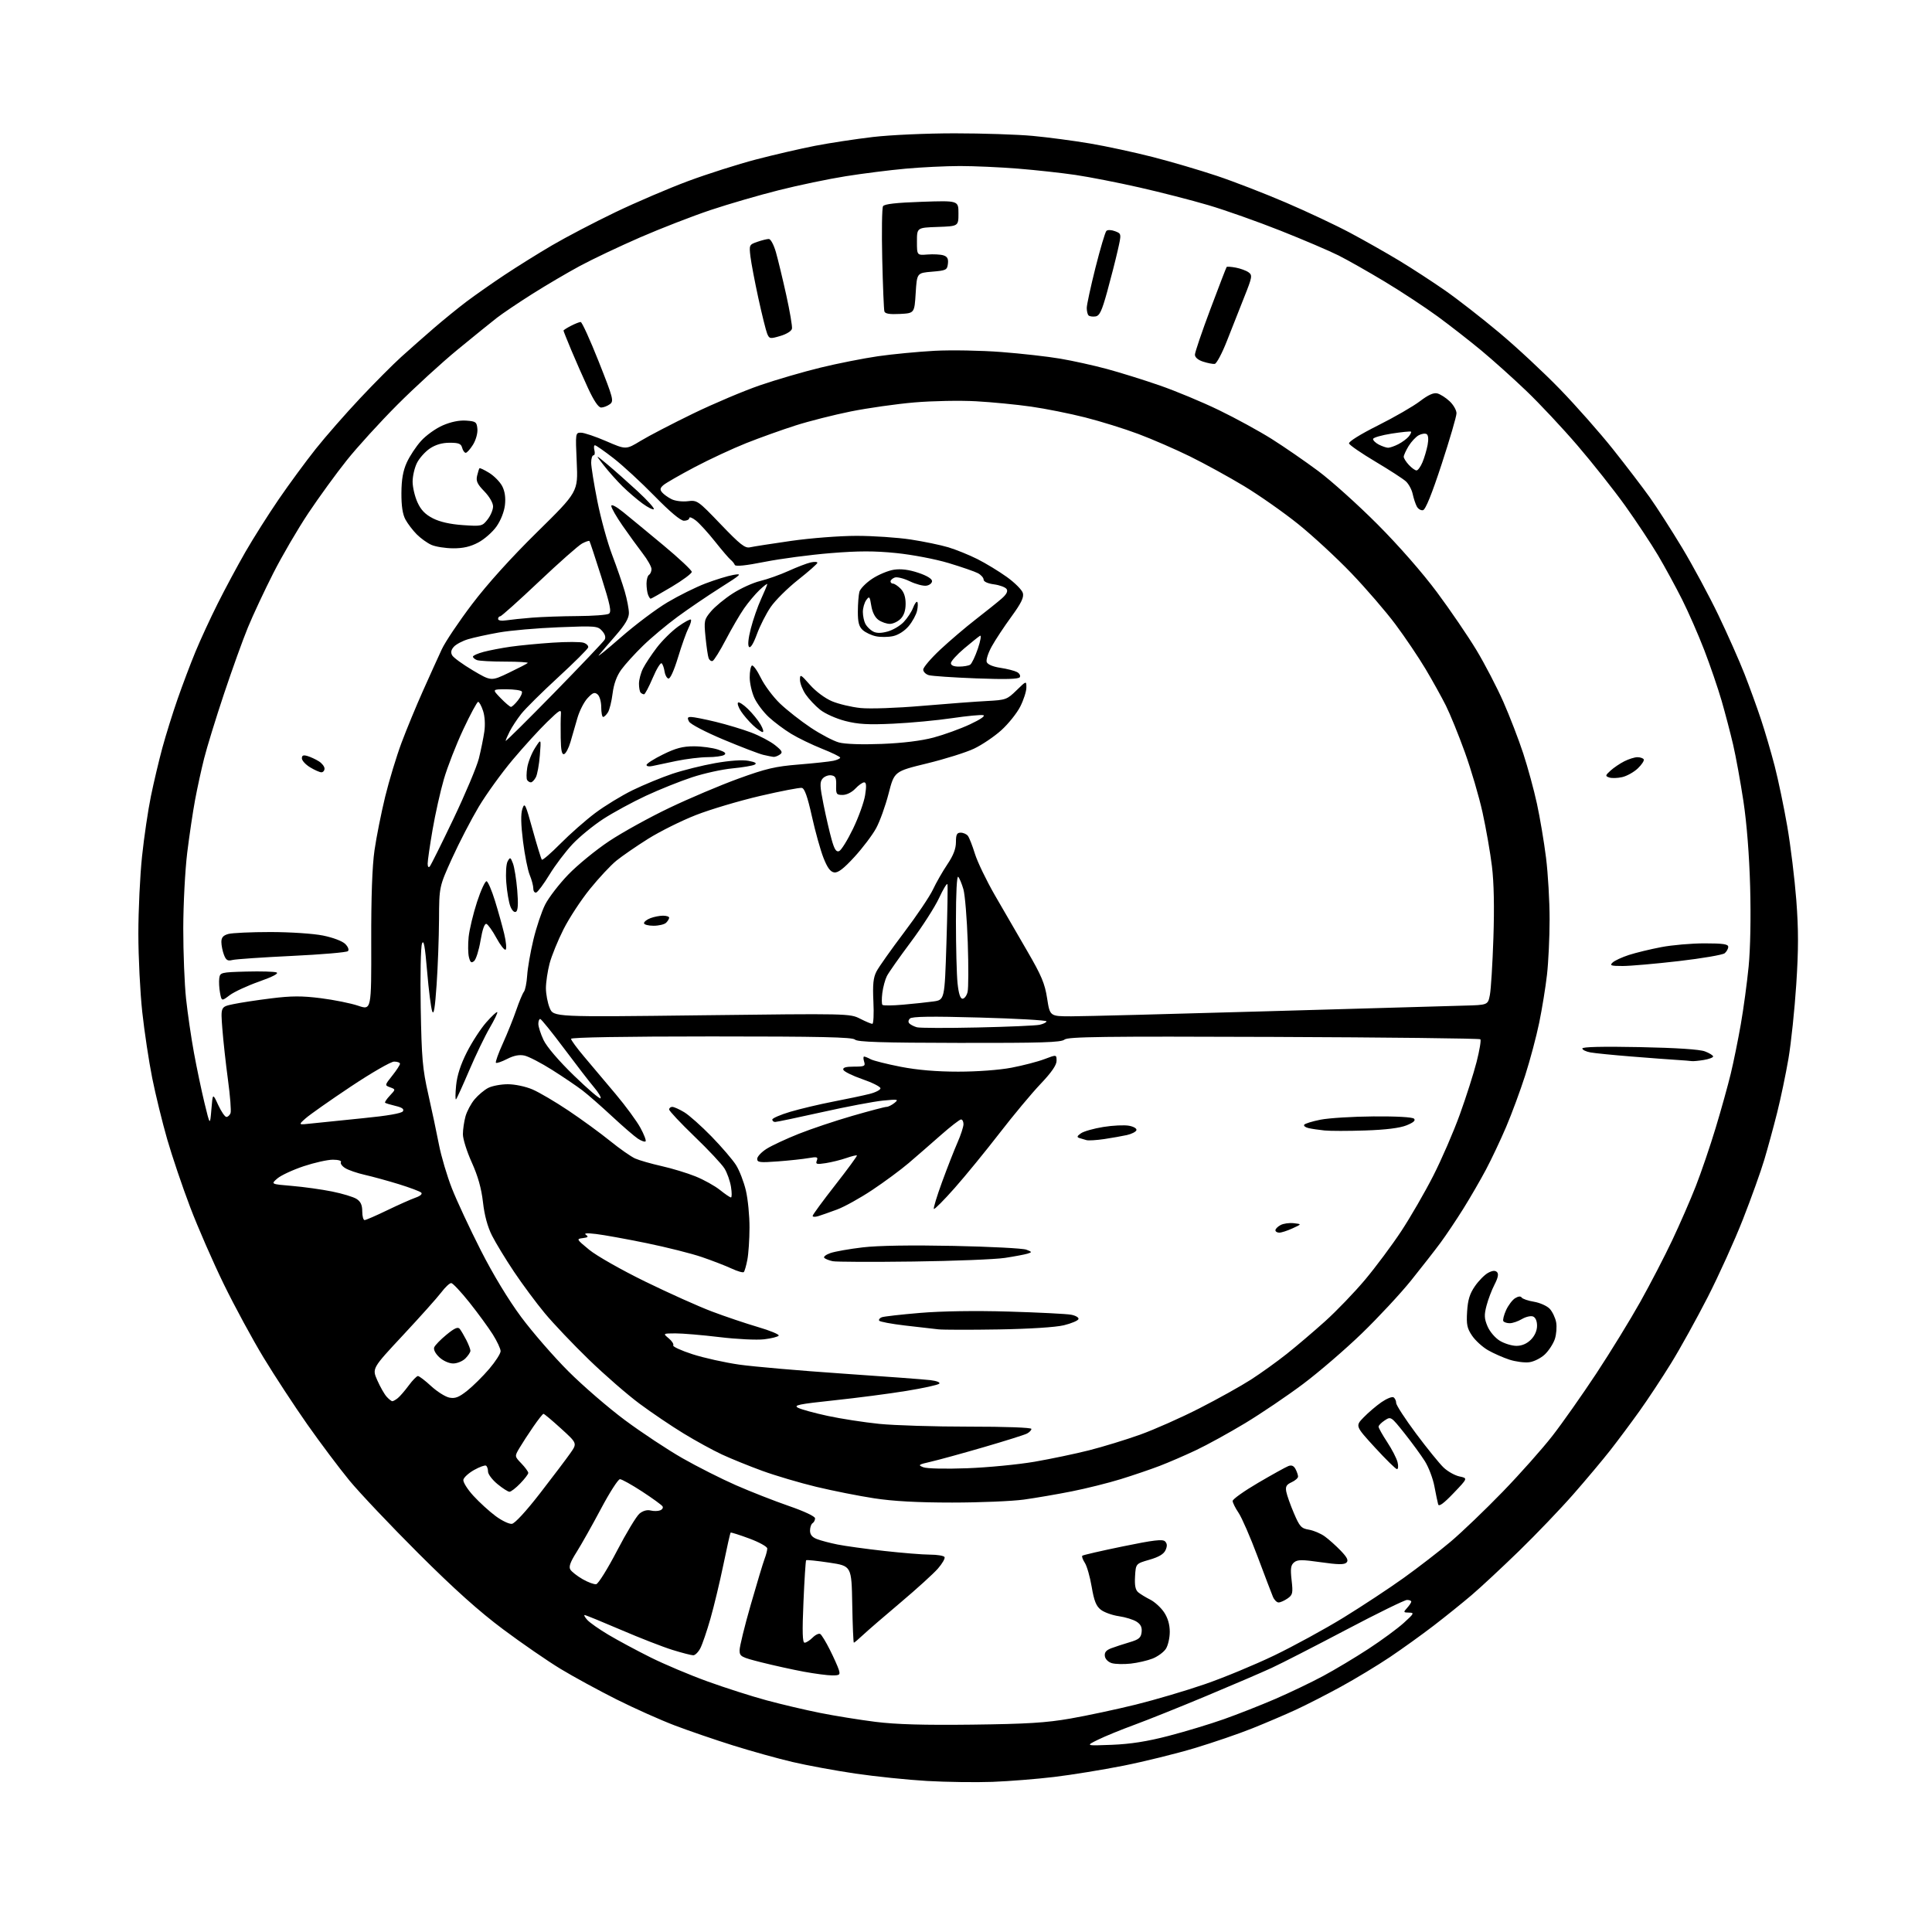 <?xml version="1.0" encoding="UTF-8" standalone="no"?>
<svg 
  version="1.1" 
  xmlns="http://www.w3.org/2000/svg" 
  xmlns:xlink="http://www.w3.org/1999/xlink" 
  xmlns:svg="http://www.w3.org/2000/svg"
  xmlns:rdf="http://www.w3.org/1999/02/22-rdf-syntax-ns#"
  xmlns:cc="http://creativecommons.org/ns#"
  xmlns:dc="http://purl.org/dc/elements/1.1/"
  viewBox="0 0 768 768"
  width="768"
  height="768"
>
<style>svg {background-color: white; }</style>"
<path stroke="none" fill="black" fill-rule="evenodd" d="M394.50,708.32C387.90,708.56 376.20,708.40 368.50,707.96C360.80,707.52 347.98,706.19 340.00,705.02C332.02,703.84 320.77,701.77 315.00,700.41C309.23,699.06 298.65,696.11 291.50,693.87C284.35,691.63 273.87,688.04 268.22,685.89C262.57,683.74 252.16,679.09 245.10,675.55C238.05,672.01 228.05,666.57 222.88,663.44C217.72,660.32 207.43,653.23 200.00,647.68C190.45,640.55 180.62,631.74 166.39,617.55C155.34,606.52 142.96,593.45 138.88,588.50C134.81,583.54 127.28,573.51 122.15,566.21C117.02,558.90 109.21,546.98 104.80,539.71C100.39,532.45 93.27,519.30 88.97,510.50C84.68,501.70 78.65,487.91 75.59,479.85C72.52,471.79 68.42,459.66 66.47,452.90C64.52,446.13 61.84,435.17 60.51,428.55C59.18,421.92 57.40,410.11 56.55,402.29C55.70,394.48 55.00,380.47 55.00,371.15C55.00,361.83 55.66,347.98 56.47,340.36C57.27,332.74 58.86,322.00 59.99,316.50C61.12,311.00 63.17,302.35 64.54,297.28C65.92,292.21 68.64,283.48 70.59,277.89C72.54,272.29 75.73,263.84 77.69,259.10C79.64,254.37 83.63,245.73 86.55,239.91C89.47,234.08 94.42,224.86 97.55,219.41C100.69,213.96 106.64,204.55 110.78,198.50C114.92,192.46 121.54,183.45 125.49,178.48C129.44,173.51 137.36,164.47 143.09,158.38C148.81,152.29 156.20,144.86 159.50,141.88C162.80,138.89 168.65,133.74 172.50,130.41C176.35,127.09 182.20,122.34 185.50,119.85C188.80,117.37 195.55,112.63 200.50,109.34C205.45,106.05 214.00,100.71 219.50,97.49C225.00,94.27 236.25,88.38 244.50,84.42C252.75,80.45 265.80,74.87 273.50,72.00C281.20,69.14 293.35,65.27 300.50,63.40C307.65,61.53 318.23,59.09 324.00,57.96C329.77,56.84 340.12,55.27 346.99,54.46C353.98,53.64 368.30,53.00 379.49,53.00C390.50,53.00 404.45,53.46 410.50,54.02C416.55,54.58 426.81,55.94 433.30,57.04C439.79,58.14 451.04,60.57 458.30,62.43C465.56,64.29 477.00,67.66 483.73,69.91C490.46,72.16 502.83,76.95 511.23,80.56C519.63,84.16 531.10,89.56 536.71,92.56C542.33,95.55 551.11,100.53 556.21,103.61C561.32,106.70 569.55,112.06 574.50,115.51C579.45,118.96 589.12,126.50 596.00,132.26C602.88,138.02 613.74,148.13 620.13,154.73C626.53,161.33 636.02,172.08 641.22,178.62C646.42,185.15 652.98,193.75 655.81,197.71C658.63,201.68 664.41,210.68 668.65,217.71C672.89,224.75 679.38,236.80 683.08,244.50C686.77,252.20 691.46,262.77 693.50,268.00C695.54,273.23 698.48,281.32 700.03,286.00C701.59,290.68 704.03,299.00 705.46,304.50C706.88,310.00 709.14,320.80 710.47,328.50C711.80,336.20 713.41,349.40 714.06,357.83C714.95,369.57 714.95,377.42 714.04,391.33C713.39,401.32 712.00,414.56 710.95,420.76C709.89,426.95 707.87,436.62 706.45,442.26C705.04,447.89 702.74,456.32 701.34,461.00C699.95,465.68 696.12,476.35 692.83,484.73C689.55,493.10 683.25,507.01 678.84,515.64C674.42,524.26 667.88,536.09 664.28,541.91C660.69,547.73 655.01,556.33 651.67,561.00C648.33,565.67 643.12,572.65 640.11,576.50C637.09,580.35 630.48,588.23 625.42,594.00C620.36,599.77 610.66,609.91 603.86,616.52C597.06,623.12 588.58,631.03 585.00,634.07C581.42,637.12 574.67,642.56 570.00,646.15C565.33,649.74 557.45,655.40 552.50,658.73C547.55,662.05 538.77,667.36 533.00,670.51C527.23,673.67 519.12,677.81 515.00,679.71C510.88,681.61 503.17,684.90 497.88,687.02C492.59,689.15 482.24,692.69 474.88,694.91C467.52,697.12 454.75,700.27 446.50,701.91C438.25,703.54 425.88,705.55 419.00,706.37C412.12,707.20 401.10,708.07 394.50,708.32zM442.00,693.59C449.42,693.29 456.02,692.26 464.50,690.05C471.10,688.34 481.00,685.35 486.50,683.40C492.00,681.46 501.23,677.82 507.00,675.33C512.77,672.83 521.33,668.73 526.00,666.22C530.67,663.71 538.77,658.86 544.00,655.44C549.23,652.02 555.52,647.39 558.00,645.15C562.13,641.41 562.30,641.08 560.10,641.04C557.83,641.00 557.79,640.89 559.35,639.17C560.26,638.17 561.00,637.04 561.00,636.67C561.00,636.30 560.24,636.00 559.31,636.00C558.38,636.00 547.46,641.35 535.06,647.89C522.65,654.43 509.35,661.24 505.50,663.02C501.65,664.80 489.95,669.83 479.50,674.19C469.05,678.56 456.23,683.70 451.00,685.62C445.77,687.53 439.25,690.20 436.50,691.55C431.50,694.00 431.50,694.00 442.00,693.59zM386.50,685.57C408.30,685.30 415.81,684.84 425.50,683.15C432.10,682.00 443.80,679.50 451.50,677.60C459.20,675.69 471.57,672.04 479.00,669.47C486.43,666.91 498.80,661.78 506.50,658.08C514.20,654.37 526.58,647.61 534.00,643.06C541.42,638.50 552.23,631.38 558.00,627.24C563.77,623.10 572.17,616.62 576.65,612.84C581.13,609.06 590.44,600.13 597.35,593.00C604.26,585.87 613.15,575.86 617.11,570.77C621.08,565.67 628.92,554.52 634.55,546.00C640.17,537.48 648.04,524.66 652.03,517.53C656.02,510.40 661.74,499.37 664.73,493.03C667.73,486.69 671.95,477.02 674.10,471.54C676.25,466.05 679.81,455.63 682.00,448.37C684.20,441.11 686.89,431.42 688.00,426.83C689.11,422.25 690.90,413.42 691.99,407.21C693.08,401.00 694.48,390.65 695.11,384.21C695.80,377.20 696.04,364.47 695.71,352.50C695.36,339.91 694.37,327.31 693.04,318.50C691.87,310.80 690.03,300.68 688.94,296.00C687.85,291.32 685.78,283.45 684.35,278.50C682.91,273.55 679.83,264.55 677.50,258.49C675.17,252.44 671.20,243.37 668.67,238.33C666.14,233.30 661.84,225.40 659.11,220.78C656.38,216.17 650.50,207.29 646.05,201.06C641.59,194.84 633.05,184.05 627.08,177.10C621.11,170.14 611.95,160.37 606.73,155.38C601.52,150.39 593.48,143.18 588.87,139.35C584.27,135.53 576.45,129.43 571.50,125.80C566.55,122.18 557.15,115.99 550.60,112.04C544.06,108.10 535.73,103.38 532.10,101.55C528.47,99.73 518.08,95.29 509.00,91.69C499.93,88.09 487.04,83.53 480.36,81.56C473.69,79.59 461.31,76.41 452.86,74.50C444.41,72.58 433.00,70.35 427.50,69.54C422.00,68.73 411.70,67.60 404.60,67.03C397.51,66.46 387.16,66.00 381.60,66.00C376.05,66.01 366.32,66.47 360.00,67.05C353.68,67.62 342.94,68.97 336.15,70.06C329.35,71.14 317.43,73.63 309.65,75.59C301.87,77.54 289.64,81.10 282.47,83.49C275.31,85.89 262.71,90.78 254.47,94.36C246.24,97.94 235.45,103.06 230.50,105.73C225.55,108.40 217.00,113.43 211.50,116.91C206.00,120.39 199.70,124.64 197.50,126.35C195.30,128.06 188.32,133.71 182.00,138.90C175.68,144.08 164.85,153.99 157.94,160.91C151.03,167.84 141.98,177.78 137.82,183.00C133.65,188.22 126.81,197.64 122.61,203.92C118.41,210.21 112.10,221.01 108.60,227.92C105.09,234.84 100.57,244.50 98.56,249.39C96.54,254.28 92.25,266.21 89.02,275.89C85.79,285.58 82.24,297.10 81.14,301.50C80.03,305.90 78.42,313.28 77.56,317.90C76.69,322.53 75.29,331.97 74.43,338.89C73.58,345.81 72.87,359.35 72.85,368.99C72.84,378.62 73.34,391.23 73.96,397.00C74.58,402.77 75.99,412.45 77.10,418.50C78.21,424.55 80.10,433.55 81.30,438.50C83.49,447.50 83.49,447.50 84.03,441.00C84.56,434.50 84.56,434.50 86.74,439.25C87.95,441.86 89.41,444.00 90.00,444.00C90.58,444.00 91.32,443.32 91.64,442.50C91.96,441.67 91.50,435.71 90.62,429.25C89.75,422.79 88.74,413.61 88.38,408.86C87.72,400.23 87.72,400.23 92.61,399.19C95.30,398.61 102.12,397.57 107.77,396.87C115.91,395.86 120.02,395.85 127.56,396.80C132.80,397.47 139.46,398.81 142.36,399.79C147.63,401.57 147.63,401.57 147.57,374.53C147.52,356.64 147.96,344.29 148.87,338.00C149.62,332.77 151.53,323.21 153.10,316.74C154.68,310.27 157.62,300.59 159.62,295.24C161.63,289.88 165.48,280.55 168.19,274.50C170.89,268.45 174.23,261.08 175.61,258.12C176.98,255.16 182.42,247.06 187.69,240.12C193.77,232.10 203.20,221.66 213.53,211.50C229.79,195.50 229.79,195.50 229.26,183.75C228.73,172.09 228.74,172.00 230.96,172.00C232.19,172.00 236.72,173.53 241.02,175.39C248.84,178.78 248.84,178.78 254.67,175.24C257.88,173.29 267.25,168.42 275.50,164.41C283.75,160.41 295.74,155.34 302.15,153.14C308.56,150.94 319.36,147.79 326.15,146.14C332.94,144.48 343.23,142.45 349.00,141.61C354.77,140.78 364.90,139.81 371.50,139.45C378.10,139.10 390.02,139.31 398.00,139.93C405.98,140.54 416.55,141.73 421.50,142.58C426.45,143.42 434.77,145.26 440.00,146.67C445.23,148.08 454.68,151.03 461.00,153.22C467.32,155.41 477.90,159.81 484.50,163.01C491.10,166.20 500.55,171.37 505.50,174.48C510.45,177.60 518.77,183.34 524.00,187.23C529.23,191.12 539.82,200.65 547.55,208.40C556.00,216.87 565.44,227.66 571.21,235.41C576.50,242.52 583.55,252.87 586.90,258.41C590.24,263.96 595.06,273.23 597.61,279.00C600.15,284.77 603.71,294.00 605.51,299.50C607.31,305.00 609.77,314.00 610.96,319.50C612.16,325.00 613.78,334.66 614.57,340.96C615.36,347.27 616.00,358.29 615.99,365.46C615.99,372.63 615.52,382.55 614.95,387.49C614.39,392.44 613.00,400.99 611.87,406.49C610.74,412.00 608.22,421.45 606.28,427.50C604.34,433.55 600.93,442.77 598.70,448.00C596.47,453.23 592.85,460.88 590.66,465.00C588.47,469.12 584.43,476.10 581.68,480.50C578.93,484.90 574.86,490.98 572.63,494.00C570.40,497.02 565.13,503.77 560.93,509.00C556.72,514.23 547.93,523.68 541.39,530.01C534.85,536.34 524.33,545.40 518.00,550.15C511.68,554.89 501.30,561.90 494.95,565.74C488.59,569.57 479.82,574.40 475.45,576.46C471.08,578.53 464.57,581.34 461.00,582.71C457.43,584.08 450.44,586.46 445.49,587.99C440.53,589.52 431.75,591.71 425.99,592.85C420.22,594.00 411.68,595.46 407.00,596.11C402.32,596.75 389.50,597.29 378.50,597.29C364.76,597.29 355.05,596.76 347.50,595.60C341.45,594.68 331.10,592.62 324.50,591.04C317.90,589.45 308.23,586.59 303.00,584.68C297.77,582.77 290.57,579.85 287.00,578.19C283.43,576.53 276.56,572.77 271.75,569.83C266.93,566.90 259.06,561.58 254.25,558.01C249.44,554.45 240.38,546.57 234.13,540.51C227.88,534.46 219.96,526.12 216.54,522.00C213.12,517.88 207.61,510.45 204.30,505.50C200.99,500.55 197.07,494.11 195.59,491.18C193.82,487.69 192.58,483.13 191.99,477.90C191.36,472.38 189.99,467.52 187.54,462.09C185.59,457.78 184.00,452.73 184.01,450.87C184.01,449.02 184.48,445.83 185.04,443.78C185.61,441.74 187.24,438.68 188.66,437.00C190.08,435.31 192.51,433.27 194.07,432.46C195.63,431.66 199.14,431.00 201.87,431.00C204.66,431.00 208.95,431.90 211.67,433.07C214.33,434.21 220.78,438.00 226.00,441.50C231.22,445.00 238.65,450.41 242.50,453.53C246.35,456.65 250.85,459.80 252.50,460.53C254.15,461.26 258.88,462.61 263.00,463.54C267.12,464.46 273.20,466.31 276.49,467.64C279.79,468.97 284.15,471.40 286.19,473.03C288.22,474.66 290.19,476.00 290.57,476.00C290.95,476.00 290.95,474.11 290.58,471.80C290.21,469.48 289.05,466.20 288.00,464.50C286.95,462.79 281.57,457.05 276.04,451.74C270.52,446.42 266.00,441.61 266.00,441.04C266.00,440.47 266.56,440.00 267.25,440.00C267.94,440.01 270.07,440.96 272.00,442.13C273.93,443.29 278.80,447.63 282.83,451.76C286.86,455.90 291.25,461.02 292.59,463.14C293.93,465.26 295.69,469.81 296.50,473.25C297.31,476.69 297.96,483.32 297.94,488.00C297.93,492.68 297.54,498.43 297.08,500.79C296.63,503.15 295.99,505.34 295.67,505.67C295.34,505.99 293.15,505.36 290.79,504.26C288.43,503.16 283.12,501.11 279.00,499.70C274.88,498.29 264.98,495.80 257.00,494.16C249.03,492.53 240.03,490.90 237.00,490.54C233.30,490.10 231.97,490.20 232.92,490.86C234.03,491.62 233.76,491.91 231.66,492.17C229.06,492.49 229.13,492.62 234.24,496.82C237.15,499.21 247.10,504.86 256.50,509.45C265.85,514.02 277.77,519.37 283.00,521.34C288.23,523.32 296.45,526.09 301.28,527.51C306.11,528.92 309.83,530.46 309.55,530.93C309.26,531.39 306.66,532.05 303.76,532.39C300.87,532.74 292.88,532.35 286.00,531.52C279.12,530.69 271.25,530.03 268.50,530.04C263.50,530.07 263.50,530.07 265.83,532.01C267.11,533.07 267.91,534.33 267.62,534.81C267.32,535.28 270.78,536.87 275.29,538.33C279.81,539.79 288.17,541.64 293.88,542.46C299.59,543.27 318.04,544.87 334.88,546.02C351.72,547.16 367.47,548.34 369.87,548.63C372.40,548.94 373.87,549.53 373.36,550.04C372.87,550.53 366.99,551.82 360.29,552.91C353.59,554.01 340.65,555.69 331.53,556.66C317.50,558.15 315.31,558.60 317.23,559.61C318.48,560.26 323.77,561.71 329.00,562.84C334.23,563.97 343.45,565.39 349.50,566.01C355.55,566.62 371.64,567.12 385.25,567.11C399.62,567.10 410.00,567.48 410.00,568.01C410.00,568.52 409.21,569.35 408.25,569.86C407.29,570.37 399.52,572.81 391.00,575.29C382.48,577.77 373.04,580.36 370.04,581.05C365.04,582.19 364.79,582.38 367.04,583.26C368.46,583.81 375.86,583.97 384.50,583.65C392.75,583.34 404.79,582.17 411.26,581.06C417.72,579.94 427.47,577.90 432.92,576.52C438.36,575.14 447.47,572.35 453.16,570.32C458.85,568.28 469.49,563.56 476.80,559.82C484.12,556.09 493.35,550.94 497.30,548.40C501.26,545.85 507.65,541.26 511.50,538.20C515.35,535.15 522.21,529.31 526.75,525.23C531.28,521.15 538.45,513.70 542.68,508.66C546.90,503.62 553.37,494.94 557.05,489.36C560.72,483.78 566.44,473.88 569.76,467.36C573.08,460.84 577.83,449.88 580.31,443.00C582.80,436.12 585.79,426.74 586.97,422.13C588.14,417.53 588.82,413.48 588.47,413.13C588.12,412.79 551.15,412.36 506.31,412.19C438.28,411.93 424.52,412.11 423.14,413.26C421.81,414.38 414.02,414.62 381.30,414.57C350.55,414.52 340.81,414.21 339.85,413.25C338.88,412.28 326.11,412.00 282.80,412.00C248.30,412.00 227.00,412.36 227.00,412.95C227.00,413.47 229.36,416.69 232.25,420.10C235.14,423.51 240.75,430.17 244.72,434.90C248.70,439.63 253.13,445.67 254.57,448.32C256.02,450.97 256.94,453.39 256.63,453.70C256.32,454.02 254.95,453.54 253.59,452.65C252.23,451.76 247.60,447.76 243.31,443.77C239.01,439.77 233.70,435.12 231.50,433.44C229.30,431.76 223.90,428.10 219.50,425.32C215.10,422.54 210.15,419.97 208.50,419.61C206.43,419.16 204.28,419.58 201.57,420.96C199.41,422.07 197.41,422.74 197.13,422.47C196.86,422.19 198.10,418.71 199.91,414.73C201.71,410.75 204.10,404.80 205.23,401.50C206.36,398.20 207.72,394.94 208.25,394.26C208.79,393.58 209.37,390.66 209.56,387.76C209.74,384.87 210.85,378.47 212.03,373.55C213.21,368.62 215.32,362.33 216.72,359.56C218.13,356.79 222.25,351.43 225.89,347.66C229.53,343.88 236.81,337.92 242.09,334.40C247.36,330.89 258.16,324.92 266.09,321.14C274.01,317.35 286.35,312.13 293.50,309.53C304.49,305.53 308.20,304.66 317.50,303.91C323.55,303.42 329.74,302.75 331.25,302.43C332.76,302.11 333.99,301.54 333.99,301.17C333.98,300.80 330.72,299.21 326.74,297.63C322.76,296.04 317.25,293.38 314.50,291.70C311.75,290.03 307.76,287.05 305.63,285.08C303.50,283.11 300.93,279.70 299.90,277.50C298.88,275.30 298.03,271.61 298.02,269.31C298.01,267.00 298.40,264.87 298.89,264.57C299.38,264.27 300.97,266.47 302.44,269.46C303.90,272.45 307.33,277.04 310.06,279.66C312.79,282.27 318.28,286.58 322.25,289.23C326.22,291.88 331.28,294.54 333.49,295.14C335.93,295.80 342.57,296.03 350.50,295.72C358.90,295.39 366.19,294.49 371.09,293.19C375.27,292.07 381.79,289.71 385.59,287.93C389.78,285.97 391.85,284.54 390.84,284.29C389.93,284.07 384.36,284.61 378.45,285.48C372.54,286.36 362.04,287.35 355.11,287.67C345.11,288.14 341.15,287.92 336.00,286.60C332.39,285.67 327.94,283.68 326.00,282.12C324.07,280.58 321.49,277.83 320.25,276.01C319.01,274.19 318.00,271.58 318.00,270.21C318.00,267.89 318.28,268.03 321.96,272.22C324.26,274.83 327.93,277.57 330.71,278.75C333.35,279.86 338.46,281.08 342.09,281.45C345.85,281.83 356.35,281.47 366.59,280.59C376.44,279.75 388.02,278.88 392.33,278.66C399.83,278.27 400.32,278.09 404.08,274.42C408.00,270.59 408.00,270.59 408.00,273.33C408.00,274.84 406.90,278.24 405.56,280.89C404.21,283.54 400.81,287.78 398.00,290.31C395.19,292.84 390.32,296.12 387.19,297.60C384.06,299.09 375.65,301.73 368.50,303.47C355.50,306.64 355.50,306.64 353.23,315.47C351.98,320.32 349.76,326.51 348.28,329.22C346.81,331.93 342.93,337.06 339.67,340.62C335.39,345.29 333.14,347.02 331.62,346.80C330.09,346.58 328.90,344.96 327.34,341.00C326.15,337.98 324.08,330.55 322.74,324.50C321.01,316.72 319.84,313.41 318.75,313.20C317.90,313.03 310.42,314.47 302.13,316.40C293.84,318.34 282.36,321.75 276.62,324.00C270.87,326.25 262.33,330.50 257.64,333.44C252.95,336.39 247.26,340.31 245.00,342.15C242.74,343.99 238.02,349.05 234.50,353.40C230.98,357.74 226.26,364.94 224.01,369.40C221.76,373.85 219.27,379.98 218.47,383.00C217.68,386.02 217.02,390.43 217.01,392.78C217.01,395.14 217.68,398.69 218.51,400.69C220.03,404.31 220.03,404.31 278.93,403.59C337.17,402.88 337.88,402.90 341.88,404.94C344.10,406.07 346.30,407.00 346.77,407.00C347.23,407.00 347.43,403.03 347.19,398.17C346.87,391.31 347.14,388.63 348.42,386.16C349.32,384.42 354.23,377.48 359.32,370.74C364.41,364.01 369.61,356.29 370.87,353.59C372.13,350.90 374.70,346.40 376.58,343.61C378.97,340.06 380.00,337.39 380.00,334.76C380.00,331.75 380.37,331.00 381.88,331.00C382.91,331.00 384.20,331.56 384.74,332.25C385.28,332.94 386.54,336.13 387.53,339.35C388.52,342.57 392.10,349.99 395.47,355.85C398.85,361.71 404.65,371.74 408.38,378.13C414.01,387.81 415.34,390.97 416.25,396.88C417.36,404.00 417.36,404.00 425.85,404.00C430.52,404.00 465.43,403.10 503.42,402.00C541.42,400.89 576.77,399.88 581.99,399.75C591.47,399.50 591.47,399.50 592.25,395.50C592.68,393.30 593.31,383.11 593.65,372.86C594.06,360.67 593.86,350.81 593.07,344.36C592.41,338.94 590.73,329.32 589.34,323.00C587.95,316.68 584.78,305.88 582.29,299.00C579.81,292.12 576.42,283.80 574.77,280.50C573.12,277.20 569.50,270.68 566.72,266.00C563.93,261.32 558.55,253.33 554.75,248.24C550.96,243.15 543.06,233.99 537.20,227.87C531.34,221.76 521.82,212.96 516.03,208.31C510.24,203.66 500.57,196.88 494.55,193.24C488.53,189.61 478.85,184.30 473.05,181.44C467.25,178.59 458.00,174.57 452.50,172.51C447.00,170.44 437.50,167.49 431.39,165.94C425.27,164.39 415.60,162.45 409.89,161.64C404.17,160.82 394.32,159.86 388.00,159.51C381.67,159.15 370.65,159.36 363.50,159.97C356.35,160.58 344.98,162.20 338.23,163.55C331.49,164.91 321.59,167.42 316.23,169.13C310.88,170.84 302.08,173.99 296.67,176.14C291.27,178.29 282.04,182.58 276.17,185.68C270.30,188.78 264.71,191.99 263.75,192.81C262.38,193.98 262.26,194.61 263.18,195.72C263.83,196.50 265.51,197.71 266.93,198.42C268.36,199.15 271.21,199.50 273.37,199.24C277.15,198.76 277.44,198.97 286.50,208.42C294.26,216.51 296.16,218.01 298.14,217.56C299.44,217.26 306.80,216.12 314.50,215.01C322.30,213.90 333.82,213.01 340.50,213.01C347.10,213.01 356.77,213.67 362.00,214.46C367.23,215.26 373.98,216.66 377.00,217.57C380.02,218.48 385.20,220.58 388.50,222.23C391.80,223.89 397.09,227.10 400.25,229.37C403.41,231.64 406.28,234.52 406.61,235.76C407.07,237.47 405.96,239.76 402.06,245.11C399.22,249.00 395.71,254.30 394.27,256.90C392.82,259.49 391.91,262.31 392.24,263.18C392.61,264.14 394.71,265.03 397.67,265.47C400.33,265.87 403.30,266.63 404.28,267.15C405.26,267.67 405.75,268.60 405.38,269.20C404.90,269.97 399.73,270.11 388.10,269.67C378.97,269.32 370.49,268.74 369.25,268.40C368.01,268.05 367.00,267.05 367.00,266.17C367.00,265.29 370.04,261.73 373.75,258.25C377.46,254.78 383.82,249.36 387.87,246.22C391.93,243.07 396.54,239.38 398.12,238.00C400.08,236.30 400.73,235.07 400.15,234.17C399.67,233.44 397.42,232.60 395.14,232.29C392.64,231.96 391.00,231.21 391.00,230.40C391.00,229.67 389.99,228.53 388.75,227.86C387.51,227.20 382.27,225.39 377.10,223.83C371.84,222.25 362.67,220.50 356.27,219.85C347.55,218.97 341.36,218.97 330.17,219.88C322.10,220.53 310.32,222.09 304.00,223.34C296.34,224.86 292.36,225.26 292.09,224.56C291.86,223.98 291.11,223.05 290.42,222.50C289.74,221.95 286.94,218.68 284.21,215.24C281.48,211.80 278.07,208.06 276.63,206.92C275.18,205.78 274.00,205.34 274.00,205.93C274.00,206.52 273.05,207.00 271.89,207.00C270.54,207.00 266.32,203.46 260.14,197.14C254.84,191.72 247.51,184.97 243.87,182.14C240.22,179.31 236.90,177.00 236.50,177.00C236.10,177.00 236.00,177.90 236.29,179.00C236.58,180.10 236.40,181.00 235.91,181.00C235.41,181.00 235.00,182.31 235.00,183.92C235.00,185.52 236.11,192.43 237.47,199.26C238.83,206.09 241.47,215.69 243.34,220.59C245.20,225.49 247.46,232.04 248.36,235.15C249.26,238.26 250.00,242.11 250.00,243.70C250.00,245.76 248.50,248.32 244.81,252.55C241.96,255.82 238.92,259.37 238.06,260.43C237.20,261.49 241.17,258.28 246.88,253.29C252.58,248.31 260.88,242.07 265.32,239.44C269.75,236.80 276.55,233.42 280.44,231.94C284.32,230.46 289.30,228.93 291.50,228.54C295.20,227.89 294.80,228.28 286.28,233.67C281.21,236.88 273.56,242.08 269.28,245.23C265.00,248.38 258.85,253.52 255.62,256.67C252.38,259.81 248.50,264.09 246.98,266.18C245.15,268.71 244.00,271.87 243.52,275.65C243.13,278.77 242.30,282.15 241.67,283.16C241.04,284.17 240.18,285.00 239.76,285.00C239.34,285.00 239.00,283.26 239.00,281.12C239.00,278.94 238.36,276.71 237.54,276.03C236.35,275.04 235.60,275.33 233.54,277.55C232.15,279.05 230.35,282.58 229.54,285.39C228.73,288.20 227.49,292.49 226.78,294.93C226.08,297.36 224.94,299.54 224.25,299.76C223.34,300.06 222.97,298.31 222.89,293.33C222.83,289.57 222.86,285.38 222.97,284.00C223.14,281.74 222.61,282.04 217.49,287.00C214.37,290.02 208.22,296.77 203.82,302.00C199.42,307.23 193.35,315.63 190.33,320.67C187.32,325.72 182.54,334.94 179.71,341.17C174.58,352.50 174.58,352.50 174.52,365.50C174.48,372.65 174.05,384.32 173.56,391.43C172.92,400.77 172.43,403.70 171.80,401.98C171.32,400.68 170.41,393.56 169.79,386.15C168.94,376.04 168.43,373.29 167.75,375.09C167.25,376.42 167.02,387.85 167.24,400.50C167.60,420.74 167.96,424.88 170.25,435.00C171.68,441.32 173.59,450.32 174.49,455.00C175.39,459.68 177.73,467.55 179.68,472.50C181.63,477.45 186.78,488.48 191.11,497.00C196.01,506.64 202.08,516.66 207.15,523.50C211.64,529.55 220.08,539.26 225.91,545.09C231.73,550.91 241.90,559.69 248.50,564.59C255.10,569.49 265.35,576.27 271.28,579.66C277.21,583.04 286.79,587.88 292.57,590.41C298.34,592.94 307.78,596.64 313.53,598.63C319.71,600.76 324.00,602.78 324.00,603.56C324.00,604.29 323.55,605.16 323.00,605.50C322.45,605.84 322.00,607.16 322.00,608.44C322.00,610.05 322.84,611.08 324.75,611.81C326.26,612.40 329.95,613.37 332.95,613.97C335.95,614.57 344.27,615.72 351.45,616.52C358.63,617.32 366.84,617.99 369.69,617.99C372.55,618.00 375.14,618.42 375.46,618.94C375.78,619.46 374.58,621.54 372.80,623.58C371.01,625.61 364.37,631.64 358.03,636.99C351.69,642.33 344.99,648.12 343.14,649.85C341.30,651.58 339.62,653.00 339.42,653.00C339.22,653.00 338.93,646.14 338.78,637.75C338.50,622.50 338.50,622.50 329.66,621.17C324.80,620.44 320.66,620.01 320.45,620.22C320.25,620.42 319.77,627.88 319.39,636.79C318.87,648.77 318.99,653.00 319.85,653.00C320.48,653.00 321.92,652.08 323.04,650.96C324.16,649.84 325.52,649.20 326.06,649.54C326.60,649.87 328.33,652.70 329.89,655.82C331.46,658.95 333.05,662.51 333.44,663.75C334.06,665.77 333.80,666.00 330.82,666.00C328.99,666.00 323.90,665.33 319.50,664.52C315.10,663.70 307.56,662.04 302.75,660.83C294.52,658.75 294.00,658.47 294.00,655.98C294.00,654.53 295.99,646.40 298.43,637.92C300.86,629.44 303.34,621.23 303.93,619.68C304.52,618.14 305.00,616.28 305.00,615.55C305.00,614.83 301.79,613.04 297.86,611.59C293.94,610.13 290.59,609.08 290.42,609.24C290.26,609.41 288.96,615.16 287.55,622.02C286.13,628.89 283.82,638.52 282.41,643.44C281.01,648.36 279.20,653.64 278.40,655.19C277.60,656.74 276.33,658.00 275.58,658.00C274.83,658.00 271.13,657.05 267.36,655.88C263.59,654.72 254.35,651.12 246.81,647.88C239.28,644.65 232.79,642.00 232.40,642.00C232.01,642.00 232.49,642.88 233.46,643.95C234.43,645.03 238.23,647.69 241.90,649.87C245.58,652.06 253.06,656.08 258.54,658.81C264.02,661.55 274.23,665.86 281.24,668.39C288.24,670.93 298.82,674.31 304.74,675.91C310.66,677.51 320.23,679.76 326.00,680.91C331.77,682.07 341.68,683.66 348.00,684.46C356.22,685.49 367.19,685.80 386.50,685.57zM449.50,661.31C446.75,661.61 443.38,661.53 442.00,661.14C440.55,660.72 439.37,659.55 439.20,658.35C438.98,656.87 439.69,655.99 441.70,655.22C443.24,654.64 446.52,653.56 449.00,652.83C452.73,651.73 453.55,651.04 453.81,648.81C454.03,646.89 453.47,645.70 451.81,644.64C450.54,643.82 447.36,642.84 444.74,642.46C442.12,642.08 438.90,640.92 437.58,639.88C435.73,638.43 434.90,636.33 433.96,630.77C433.29,626.79 432.06,622.50 431.23,621.24C430.41,619.97 429.96,618.71 430.23,618.43C430.51,618.15 437.75,616.48 446.33,614.72C458.53,612.21 462.17,611.77 463.12,612.72C463.99,613.59 464.05,614.58 463.32,616.20C462.62,617.77 460.66,618.94 456.91,620.02C451.50,621.58 451.50,621.58 451.20,626.63C450.99,630.26 451.34,632.04 452.47,632.97C453.32,633.68 455.47,634.99 457.24,635.88C459.01,636.77 461.48,639.03 462.73,640.90C464.23,643.14 465.00,645.79 465.00,648.68C465.00,651.10 464.30,654.14 463.44,655.45C462.58,656.76 460.22,658.49 458.19,659.30C456.16,660.10 452.25,661.01 449.50,661.31zM508.26,637.00C507.54,637.00 506.53,635.99 506.01,634.75C505.49,633.51 502.73,626.28 499.88,618.67C497.03,611.06 493.64,603.28 492.35,601.37C491.06,599.47 490.00,597.34 490.00,596.65C490.00,595.95 494.56,592.71 500.14,589.44C505.72,586.17 511.12,583.18 512.13,582.79C513.41,582.29 514.28,582.66 514.99,583.97C515.54,585.02 516.00,586.36 516.00,586.96C516.00,587.55 514.84,588.57 513.42,589.22C511.38,590.15 510.93,590.93 511.31,592.95C511.57,594.35 512.93,598.20 514.34,601.50C516.62,606.85 517.26,607.56 520.28,608.07C522.15,608.38 524.99,609.58 526.59,610.73C528.19,611.88 531.05,614.44 532.95,616.41C535.55,619.12 536.11,620.29 535.25,621.15C534.38,622.02 531.87,621.99 525.07,621.01C517.54,619.93 515.78,619.94 514.42,621.07C513.11,622.16 512.91,623.53 513.43,628.13C514.02,633.30 513.87,633.98 511.82,635.42C510.57,636.29 508.97,637.00 508.26,637.00zM237.00,629.74C237.82,629.60 241.54,623.64 245.26,616.49C248.98,609.35 253.00,602.68 254.20,601.69C255.54,600.57 257.23,600.09 258.61,600.44C259.84,600.75 261.55,600.73 262.41,600.39C263.28,600.06 263.71,599.34 263.37,598.80C263.04,598.25 259.38,595.60 255.25,592.90C251.12,590.21 247.16,588.00 246.44,588.00C245.72,588.00 242.33,593.29 238.90,599.75C235.47,606.21 231.11,613.95 229.22,616.95C226.68,620.97 226.02,622.81 226.73,623.95C227.26,624.80 229.45,626.51 231.60,627.75C233.74,628.98 236.18,629.88 237.00,629.74zM203.48,605.75C204.67,605.60 209.15,600.73 214.75,593.50C219.86,586.90 225.26,579.75 226.75,577.62C229.46,573.73 229.46,573.73 223.02,567.87C219.48,564.64 216.34,562.01 216.04,562.02C215.74,562.03 213.93,564.33 212.00,567.13C210.07,569.92 207.61,573.72 206.52,575.56C204.53,578.91 204.53,578.91 207.27,581.76C208.77,583.33 210.00,585.01 210.00,585.51C210.00,586.00 208.56,587.89 206.80,589.70C205.05,591.52 203.12,593.00 202.53,593.00C201.94,593.00 199.78,591.62 197.73,589.93C195.68,588.24 194.00,586.01 194.00,584.99C194.00,583.96 193.64,582.90 193.20,582.62C192.76,582.35 190.63,583.13 188.46,584.34C186.29,585.56 184.37,587.31 184.19,588.23C184.02,589.15 185.81,592.02 188.19,594.61C190.56,597.20 194.53,600.82 197.00,602.65C199.47,604.49 202.39,605.88 203.48,605.75zM577.81,593.55C573.85,597.69 571.99,599.04 571.69,598.00C571.46,597.17 570.78,593.96 570.20,590.85C569.62,587.74 567.91,583.24 566.41,580.85C564.90,578.46 561.25,573.46 558.30,569.75C552.97,563.07 552.90,563.02 550.46,564.62C549.11,565.50 548.00,566.64 548.00,567.13C548.00,567.63 549.55,570.39 551.44,573.27C553.34,576.14 555.18,579.74 555.55,581.25C555.92,582.76 555.81,584.00 555.32,584.00C554.83,584.00 550.90,580.14 546.58,575.43C538.74,566.86 538.74,566.86 542.07,563.43C543.90,561.54 547.08,558.83 549.14,557.40C551.20,555.98 553.36,555.10 553.94,555.46C554.52,555.82 555.00,556.83 555.00,557.70C555.00,558.57 558.57,564.05 562.92,569.89C567.28,575.73 572.20,581.79 573.84,583.36C575.49,584.93 578.34,586.53 580.17,586.91C583.50,587.61 583.50,587.61 577.81,593.55zM155.96,557.00C156.32,557.00 157.31,556.44 158.16,555.75C159.01,555.06 160.95,552.81 162.47,550.75C163.99,548.69 165.64,547.00 166.14,547.00C166.64,547.00 169.00,548.80 171.38,551.00C173.77,553.19 177.02,555.25 178.62,555.57C180.92,556.03 182.40,555.46 185.72,552.83C188.02,551.00 191.96,547.10 194.46,544.17C196.96,541.24 199.00,538.06 199.00,537.11C199.00,536.17 197.60,533.17 195.89,530.45C194.17,527.73 190.01,522.03 186.64,517.79C183.26,513.55 179.99,510.06 179.37,510.04C178.75,510.02 176.96,511.69 175.41,513.75C173.85,515.81 167.02,523.45 160.23,530.73C147.89,543.96 147.89,543.96 149.98,548.69C151.13,551.30 152.80,554.23 153.69,555.21C154.58,556.20 155.60,557.00 155.96,557.00zM180.15,542.00C178.51,542.00 176.17,540.96 174.66,539.56C173.10,538.11 172.26,536.50 172.60,535.60C172.92,534.77 175.11,532.51 177.48,530.57C180.74,527.90 182.03,527.34 182.77,528.27C183.31,528.95 184.48,530.94 185.38,532.70C186.27,534.46 187.00,536.37 187.00,536.95C187.00,537.53 186.10,538.90 185.00,540.00C183.90,541.10 181.72,542.00 180.15,542.00zM607.91,541.51C606.03,541.75 602.48,541.29 600.00,540.48C597.52,539.67 593.71,537.99 591.53,536.74C589.35,535.49 586.49,532.90 585.19,530.98C583.19,528.04 582.88,526.55 583.20,521.36C583.49,516.69 584.24,514.26 586.32,511.26C587.83,509.08 590.18,506.71 591.55,505.97C593.27,505.05 594.36,504.96 595.08,505.68C595.80,506.40 595.49,507.92 594.11,510.61C593.00,512.75 591.57,516.52 590.92,519.00C589.94,522.74 590.00,524.13 591.31,527.23C592.19,529.32 594.33,531.84 596.19,532.97C598.01,534.08 600.98,534.99 602.80,535.00C604.96,535.00 606.93,534.16 608.55,532.55C610.09,531.00 611.00,528.95 611.00,527.01C611.00,525.11 610.39,523.70 609.39,523.32C608.50,522.98 606.52,523.44 604.98,524.35C603.45,525.26 601.27,526.00 600.15,526.00C599.03,526.00 597.89,525.63 597.60,525.17C597.32,524.71 597.81,522.76 598.68,520.82C599.56,518.89 601.18,516.75 602.27,516.06C603.51,515.29 604.50,515.18 604.88,515.79C605.22,516.32 607.44,517.08 609.80,517.47C612.17,517.87 614.97,519.13 616.04,520.27C617.10,521.41 618.25,523.82 618.59,525.61C618.92,527.40 618.69,530.40 618.08,532.27C617.46,534.14 615.68,536.89 614.13,538.37C612.58,539.86 609.78,541.27 607.91,541.51zM397.00,528.47C385.73,528.66 374.93,528.64 373.00,528.43C371.07,528.22 365.11,527.53 359.74,526.91C354.37,526.28 349.76,525.42 349.49,524.99C349.23,524.56 349.69,523.95 350.52,523.63C351.36,523.31 358.22,522.53 365.77,521.90C374.31,521.18 387.63,520.98 401.00,521.37C412.82,521.72 423.98,522.28 425.79,522.62C427.60,522.96 428.92,523.75 428.71,524.36C428.51,524.98 425.90,526.08 422.92,526.81C419.65,527.60 409.37,528.26 397.00,528.47zM363.00,501.48C346.77,501.70 332.38,501.63 331.00,501.35C329.62,501.06 328.13,500.47 327.67,500.04C327.22,499.60 328.32,498.74 330.11,498.11C331.90,497.49 337.67,496.47 342.93,495.85C349.02,495.13 362.13,494.92 379.00,495.26C393.57,495.56 406.62,496.23 407.98,496.76C410.29,497.65 410.33,497.76 408.48,498.34C407.39,498.68 403.35,499.44 399.50,500.03C395.65,500.62 379.23,501.27 363.00,501.48zM508.53,490.00C507.69,490.00 507.00,489.57 507.00,489.04C507.00,488.50 507.92,487.58 509.05,486.98C510.17,486.37 512.53,486.04 514.30,486.24C517.50,486.60 517.50,486.60 513.78,488.30C511.74,489.24 509.37,490.00 508.53,490.00zM144.93,485.00C145.43,485.00 149.48,483.25 153.91,481.10C158.34,478.96 163.41,476.71 165.17,476.09C167.10,475.42 168.00,474.62 167.44,474.08C166.92,473.59 162.90,472.08 158.50,470.72C154.10,469.37 148.03,467.70 145.00,467.02C141.97,466.33 138.47,465.13 137.22,464.34C135.96,463.56 135.20,462.48 135.53,461.96C135.86,461.41 134.48,461.00 132.31,461.00C130.22,461.00 124.99,462.17 120.69,463.60C116.39,465.04 111.69,467.22 110.25,468.46C107.64,470.71 107.64,470.71 116.07,471.42C120.71,471.81 127.88,472.81 132.00,473.64C136.12,474.47 140.51,475.80 141.75,476.60C143.37,477.64 144.00,479.01 144.00,481.52C144.00,483.44 144.42,485.00 144.93,485.00zM325.25,483.44C324.01,483.82 323.02,483.77 323.04,483.32C323.06,482.87 327.10,477.36 332.02,471.07C336.94,464.78 340.82,459.49 340.64,459.31C340.46,459.13 338.55,459.59 336.41,460.34C334.26,461.09 330.60,461.99 328.28,462.36C324.60,462.93 324.14,462.80 324.70,461.35C325.25,459.91 324.81,459.77 321.42,460.36C319.26,460.74 313.79,461.33 309.25,461.67C302.02,462.22 301.00,462.09 301.00,460.66C301.00,459.76 302.69,457.96 304.75,456.66C306.81,455.36 312.55,452.69 317.50,450.72C322.45,448.75 332.05,445.53 338.84,443.57C345.63,441.61 351.73,440.00 352.40,440.00C353.07,440.00 354.49,439.30 355.56,438.44C357.35,436.99 357.00,436.92 351.00,437.50C347.43,437.85 336.57,439.90 326.88,442.07C317.19,444.23 308.75,446.00 308.13,446.00C307.51,446.00 307.00,445.57 307.00,445.04C307.00,444.52 310.20,443.13 314.12,441.96C318.03,440.80 325.74,438.97 331.25,437.90C336.75,436.84 343.23,435.47 345.63,434.86C348.03,434.26 350.00,433.25 350.00,432.62C350.00,431.99 346.77,430.35 342.81,428.99C338.86,427.62 335.45,425.94 335.23,425.25C334.95,424.37 336.22,424.00 339.48,424.00C343.68,424.00 344.07,423.80 343.50,422.00C343.15,420.90 343.15,420.00 343.50,420.00C343.85,420.00 345.03,420.48 346.12,421.07C347.22,421.65 352.60,423.00 358.09,424.07C364.77,425.36 372.32,426.00 380.92,426.00C388.43,426.00 397.23,425.35 402.07,424.43C406.63,423.56 412.53,422.03 415.18,421.02C420.00,419.19 420.00,419.19 420.00,421.69C420.00,423.40 417.98,426.31 413.67,430.85C410.18,434.51 402.81,443.35 397.29,450.50C391.76,457.65 383.75,467.45 379.48,472.27C375.21,477.10 371.50,480.83 371.23,480.56C370.96,480.30 372.44,475.45 374.51,469.79C376.58,464.13 379.34,457.08 380.64,454.13C381.94,451.17 383.00,447.91 383.00,446.88C383.00,445.84 382.56,445.00 382.03,445.00C381.49,445.00 377.86,447.81 373.96,451.25C370.07,454.69 364.32,459.68 361.19,462.36C358.06,465.03 351.56,469.83 346.75,473.03C341.94,476.24 335.64,479.73 332.75,480.80C329.86,481.87 326.49,483.06 325.25,483.44zM438.93,452.80C435.87,453.25 432.72,453.44 431.93,453.23C431.14,453.02 429.86,452.64 429.08,452.39C427.98,452.03 428.12,451.60 429.69,450.51C430.80,449.72 434.82,448.59 438.61,447.98C442.40,447.37 446.99,447.16 448.81,447.50C450.70,447.85 451.96,448.62 451.74,449.28C451.53,449.92 449.81,450.79 447.93,451.21C446.04,451.63 441.99,452.34 438.93,452.80zM542.77,449.38C536.02,449.61 528.70,449.61 526.50,449.38C524.30,449.15 521.47,448.74 520.21,448.45C518.95,448.17 518.15,447.57 518.43,447.11C518.72,446.65 521.65,445.74 524.95,445.09C528.26,444.44 537.73,443.85 546.01,443.79C555.17,443.72 561.47,444.07 562.10,444.70C562.81,445.41 561.86,446.24 559.09,447.35C556.42,448.42 550.87,449.11 542.77,449.38zM124.00,446.58C127.03,446.24 136.22,445.30 144.43,444.49C153.96,443.56 159.65,442.57 160.16,441.76C160.71,440.87 159.85,440.24 157.22,439.62C155.18,439.13 153.31,438.57 153.08,438.36C152.85,438.16 153.70,436.88 154.98,435.52C157.30,433.05 157.30,433.05 155.10,432.23C152.89,431.42 152.89,431.41 155.94,427.57C157.63,425.46 159.00,423.34 159.00,422.86C159.00,422.39 157.95,422.00 156.67,422.00C155.39,422.00 147.64,426.47 139.42,431.95C131.21,437.42 123.15,443.09 121.50,444.55C118.50,447.20 118.50,447.20 124.00,446.58zM181.28,437.00C180.97,437.27 180.99,434.80 181.31,431.51C181.71,427.45 183.10,423.17 185.61,418.22C187.64,414.21 191.10,408.90 193.28,406.42C195.46,403.94 197.43,402.10 197.67,402.33C197.90,402.56 196.54,405.39 194.65,408.63C192.76,411.86 189.10,419.45 186.52,425.50C183.94,431.55 181.58,436.73 181.28,437.00zM238.73,436.60C239.07,436.27 237.91,434.31 236.16,432.25C234.41,430.19 229.05,423.24 224.24,416.81C219.43,410.38 215.16,405.09 214.75,405.06C214.34,405.03 214.00,405.90 214.00,407.01C214.00,408.12 214.93,411.01 216.07,413.43C217.33,416.10 222.09,421.67 228.13,427.53C233.62,432.86 238.39,436.94 238.73,436.60zM672.50,421.81C671.95,421.72 669.25,421.50 666.50,421.33C663.75,421.16 655.65,420.56 648.50,419.98C641.35,419.41 634.04,418.68 632.25,418.36C630.46,418.04 629.00,417.33 629.00,416.78C629.00,416.14 637.01,415.95 651.75,416.24C666.50,416.54 675.64,417.14 677.75,417.95C679.54,418.63 681.00,419.54 681.00,419.97C681.00,420.39 679.31,421.02 677.25,421.36C675.19,421.70 673.05,421.90 672.50,421.81zM388.50,408.44C400.60,408.18 411.74,407.70 413.25,407.37C414.76,407.04 416.00,406.42 416.00,406.00C416.00,405.57 404.04,404.89 389.42,404.49C370.19,403.95 362.54,404.06 361.72,404.88C361.02,405.58 360.95,406.34 361.55,406.90C362.07,407.40 363.40,408.06 364.50,408.36C365.60,408.67 376.40,408.71 388.50,408.44zM358.94,399.38C363.10,399.02 368.52,398.44 371.00,398.10C375.50,397.48 375.50,397.48 376.22,374.99C376.62,362.62 376.80,352.05 376.62,351.50C376.44,350.95 374.94,353.43 373.28,357.00C371.62,360.57 366.56,368.45 362.04,374.50C357.52,380.55 353.25,386.62 352.55,388.00C351.85,389.38 351.04,392.38 350.74,394.69C350.45,396.99 350.47,399.14 350.79,399.46C351.12,399.78 354.78,399.75 358.94,399.38zM91.30,395.61C88.10,398.03 88.10,398.03 87.46,394.65C87.11,392.78 86.98,390.19 87.16,388.88C87.49,386.57 87.80,386.49 97.93,386.21C103.67,386.06 109.07,386.21 109.93,386.56C110.93,386.96 108.38,388.29 103.00,390.19C98.33,391.84 93.06,394.28 91.30,395.61zM382.62,397.00C383.36,397.00 384.26,395.82 384.62,394.37C384.99,392.92 385.02,384.04 384.70,374.62C384.38,365.20 383.60,355.70 382.97,353.50C382.33,351.30 381.41,349.07 380.91,348.55C380.36,347.98 380.00,355.02 380.00,366.15C380.00,376.36 380.29,387.47 380.64,390.85C381.08,395.00 381.72,397.00 382.62,397.00zM645.04,384.00C640.35,384.00 639.78,383.80 641.04,382.62C641.84,381.86 644.76,380.51 647.52,379.61C650.28,378.72 656.06,377.32 660.36,376.50C664.66,375.67 672.41,375.00 677.59,375.00C684.92,375.00 687.00,375.31 687.00,376.38C687.00,377.14 686.36,378.28 685.59,378.93C684.81,379.57 676.59,380.98 667.34,382.05C658.08,383.12 648.04,384.00 645.04,384.00zM188.46,382.03C187.36,382.94 186.95,382.63 186.41,380.50C186.04,379.03 185.99,375.41 186.29,372.46C186.60,369.51 188.10,363.24 189.63,358.53C191.17,353.83 192.88,350.13 193.44,350.31C194.00,350.50 195.50,353.99 196.76,358.08C198.03,362.16 199.68,368.09 200.44,371.25C201.20,374.41 201.44,377.23 200.98,377.51C200.52,377.80 198.87,375.69 197.32,372.83C195.77,369.97 193.98,367.47 193.35,367.26C192.62,367.03 191.76,369.49 191.02,373.89C190.37,377.74 189.22,381.40 188.46,382.03zM92.41,381.61C90.48,382.10 89.84,381.70 89.02,379.54C88.46,378.07 88.00,375.78 88.00,374.45C88.00,372.67 88.72,371.84 90.75,371.27C92.26,370.85 99.80,370.50 107.50,370.50C115.43,370.51 124.49,371.11 128.39,371.89C132.38,372.70 136.10,374.10 137.24,375.24C138.38,376.38 138.83,377.57 138.31,378.09C137.82,378.58 127.83,379.43 116.11,379.99C104.39,380.55 93.72,381.28 92.41,381.61zM259.80,368.00C257.71,368.00 256.00,367.54 256.00,366.98C256.00,366.41 257.15,365.51 258.57,364.98C259.98,364.44 262.23,364.00 263.57,364.00C264.90,364.00 266.00,364.36 266.00,364.80C266.00,365.24 265.46,366.14 264.80,366.80C264.14,367.46 261.89,368.00 259.80,368.00zM205.13,362.42C204.45,362.84 203.55,362.00 202.88,360.31C202.27,358.76 201.54,354.52 201.26,350.88C200.97,347.09 201.20,343.47 201.80,342.38C202.78,340.64 202.94,340.70 203.91,343.25C204.48,344.77 205.25,349.54 205.61,353.86C206.06,359.29 205.91,361.94 205.13,362.42zM213.17,354.78C212.53,354.99 212.00,354.28 212.00,353.21C212.00,352.13 211.36,349.71 210.58,347.84C209.80,345.97 208.60,339.95 207.91,334.47C207.06,327.68 206.98,323.56 207.65,321.55C208.56,318.82 208.87,319.45 211.75,329.90C213.47,336.12 215.11,341.44 215.40,341.74C215.70,342.03 219.02,339.15 222.80,335.34C226.57,331.54 232.77,326.07 236.58,323.21C240.38,320.35 247.10,316.25 251.50,314.10C255.90,311.96 262.99,309.04 267.26,307.60C271.52,306.17 279.20,304.26 284.31,303.35C290.12,302.33 295.09,301.98 297.53,302.44C300.26,302.95 301.00,303.41 299.97,303.96C299.16,304.39 295.18,305.06 291.11,305.45C287.05,305.83 279.85,307.42 275.11,308.98C270.38,310.53 262.14,313.84 256.80,316.32C251.47,318.80 243.86,322.94 239.89,325.50C235.92,328.07 230.40,332.58 227.62,335.53C224.84,338.48 220.71,343.93 218.45,347.64C216.19,351.35 213.81,354.56 213.17,354.78zM170.83,344.45C171.29,343.93 175.53,335.40 180.26,325.50C184.98,315.60 189.53,304.80 190.36,301.50C191.18,298.20 192.16,293.40 192.53,290.82C192.93,288.04 192.73,284.70 192.02,282.57C191.38,280.61 190.50,279.00 190.07,279.00C189.64,279.00 186.98,283.93 184.16,289.95C181.33,295.98 177.87,304.86 176.46,309.70C175.05,314.54 173.02,323.61 171.95,329.85C170.88,336.09 170.00,342.14 170.00,343.30C170.00,344.51 170.35,345.00 170.83,344.45zM333.55,338.34C334.38,338.03 336.87,334.03 339.08,329.46C341.29,324.89 343.46,318.87 343.90,316.08C344.48,312.40 344.38,311.00 343.52,311.00C342.88,311.00 341.29,312.12 340.00,313.50C338.62,314.96 336.54,316.00 334.96,316.00C332.50,316.00 332.28,315.68 332.39,312.25C332.48,309.16 332.13,308.45 330.41,308.20C329.26,308.04 327.72,308.64 326.97,309.53C325.83,310.90 325.90,312.52 327.37,319.83C328.33,324.60 329.77,330.85 330.58,333.71C331.67,337.63 332.41,338.78 333.55,338.34zM211.02,311.00C210.53,311.00 209.86,310.58 209.54,310.06C209.22,309.54 209.24,307.33 209.59,305.14C209.94,302.95 211.33,299.44 212.68,297.33C215.13,293.50 215.13,293.50 214.60,300.24C214.31,303.95 213.59,307.89 213.00,308.99C212.41,310.10 211.52,311.00 211.02,311.00zM644.84,308.92C642.98,309.34 640.66,309.41 639.68,309.06C638.05,308.49 638.10,308.26 640.20,306.34C641.47,305.18 643.94,303.51 645.70,302.62C647.46,301.73 649.80,301.00 650.89,301.00C651.99,301.00 653.12,301.38 653.41,301.85C653.69,302.31 652.65,303.92 651.08,305.43C649.51,306.93 646.70,308.50 644.84,308.92zM127.75,307.00C127.06,306.99 125.04,306.10 123.25,305.01C121.46,303.92 120.00,302.32 120.00,301.45C120.00,300.27 120.58,300.04 122.25,300.54C123.49,300.91 125.51,301.85 126.75,302.63C127.99,303.41 129.00,304.71 129.00,305.52C129.00,306.34 128.44,307.00 127.75,307.00zM259.25,304.52C258.01,304.80 257.00,304.61 257.00,304.08C257.00,303.56 259.95,301.67 263.56,299.90C268.63,297.40 271.41,296.67 275.81,296.67C278.94,296.67 283.24,297.25 285.37,297.95C288.18,298.88 288.87,299.47 287.87,300.10C287.12,300.58 284.17,300.98 281.32,300.98C278.46,300.99 272.84,301.67 268.82,302.50C264.79,303.32 260.49,304.23 259.25,304.52zM307.50,300.88C306.95,300.83 305.09,300.46 303.37,300.05C301.65,299.64 294.54,296.91 287.57,293.99C280.40,290.98 274.47,287.88 273.91,286.84C273.13,285.37 273.29,285.00 274.71,285.01C275.70,285.01 280.10,285.88 284.50,286.94C288.90,288.01 295.24,289.92 298.60,291.19C301.95,292.46 306.23,294.72 308.10,296.21C310.94,298.48 311.25,299.09 310.00,299.95C309.18,300.51 308.05,300.93 307.50,300.88zM220.25,275.45C230.84,264.62 239.88,255.11 240.34,254.31C240.89,253.36 240.54,252.14 239.34,250.79C237.58,248.83 236.80,248.76 222.00,249.35C213.47,249.69 202.81,250.62 198.30,251.43C193.80,252.23 188.29,253.43 186.07,254.10C183.85,254.76 181.31,256.11 180.43,257.08C179.31,258.31 179.10,259.36 179.74,260.50C180.25,261.41 183.95,264.10 187.96,266.48C195.25,270.80 195.25,270.80 202.24,267.45C206.09,265.61 209.48,263.85 209.78,263.55C210.09,263.25 206.02,263.00 200.75,263.00C195.48,263.00 190.45,262.73 189.58,262.39C188.71,262.06 188.00,261.44 188.00,261.02C188.00,260.60 189.91,259.75 192.25,259.13C194.59,258.51 199.43,257.58 203.00,257.07C206.57,256.56 214.07,255.84 219.65,255.47C225.23,255.10 230.76,255.11 231.95,255.49C233.14,255.86 233.98,256.71 233.81,257.36C233.64,258.01 228.24,263.39 221.81,269.30C215.38,275.22 208.81,281.73 207.20,283.78C205.59,285.83 203.54,288.94 202.64,290.70C201.74,292.46 201.00,294.18 201.00,294.52C201.00,294.85 209.66,286.27 220.25,275.45zM303.16,291.00C302.64,291.00 300.89,289.76 299.28,288.25C297.67,286.74 295.54,284.25 294.54,282.72C293.54,281.19 293.02,279.64 293.38,279.29C293.74,278.93 295.49,280.05 297.28,281.79C299.07,283.52 301.34,286.30 302.32,287.97C303.31,289.64 303.69,291.00 303.16,291.00zM203.12,281.00C203.53,281.00 204.78,279.82 205.91,278.38C207.05,276.94 207.73,275.37 207.43,274.88C207.13,274.40 204.35,274.00 201.24,274.00C195.61,274.00 195.61,274.00 199.00,277.50C200.87,279.43 202.72,281.00 203.12,281.00zM256.02,276.00C255.64,276.00 255.03,275.70 254.67,275.33C254.30,274.97 254.00,273.37 254.00,271.78C254.00,270.20 254.73,267.46 255.62,265.70C256.51,263.94 258.97,260.22 261.10,257.43C263.22,254.65 267.02,250.89 269.54,249.08C272.06,247.27 274.35,246.02 274.63,246.30C274.92,246.58 274.49,248.09 273.68,249.66C272.87,251.22 271.00,256.46 269.53,261.31C267.88,266.70 266.39,269.97 265.67,269.73C265.03,269.52 264.35,268.25 264.17,266.92C263.98,265.59 263.48,264.13 263.05,263.69C262.63,263.24 261.02,265.83 259.49,269.44C257.95,273.05 256.39,276.00 256.02,276.00zM381.25,264.98C383.04,264.98 385.02,264.64 385.65,264.23C386.29,263.83 387.67,260.93 388.73,257.80C389.79,254.66 390.17,252.38 389.58,252.73C388.99,253.07 386.14,255.36 383.25,257.80C380.36,260.24 378.00,262.86 378.00,263.62C378.00,264.51 379.15,264.99 381.25,264.98zM283.26,262.75C282.70,262.93 282.00,262.44 281.69,261.64C281.39,260.85 280.84,257.10 280.46,253.31C279.81,246.72 279.91,246.26 282.63,243.03C284.19,241.17 288.06,237.98 291.24,235.93C294.41,233.88 299.34,231.64 302.21,230.95C305.07,230.26 310.13,228.46 313.46,226.95C316.78,225.44 320.74,223.92 322.25,223.58C323.76,223.24 324.96,223.31 324.92,223.73C324.88,224.15 321.42,227.20 317.24,230.50C313.07,233.80 308.16,238.67 306.35,241.32C304.54,243.97 302.08,248.82 300.88,252.11C299.52,255.83 298.34,257.74 297.76,257.16C297.18,256.58 297.44,253.81 298.46,249.86C299.35,246.36 301.19,241.08 302.54,238.13C303.89,235.18 305.00,232.50 305.00,232.19C305.00,231.88 303.61,232.95 301.90,234.56C300.20,236.18 297.44,239.47 295.77,241.87C294.10,244.27 290.83,249.88 288.51,254.32C286.18,258.77 283.82,262.56 283.26,262.75zM355.00,252.87C353.07,253.29 350.02,253.32 348.21,252.93C346.40,252.55 344.04,251.44 342.96,250.46C341.45,249.10 341.00,247.39 341.01,243.10C341.02,240.02 341.30,236.50 341.62,235.27C341.95,234.04 344.24,231.70 346.71,230.07C349.18,228.43 353.07,226.81 355.35,226.47C358.15,226.05 361.29,226.44 365.00,227.68C368.41,228.81 370.50,230.07 370.50,231.00C370.50,231.82 369.47,232.65 368.22,232.82C366.96,233.00 363.99,232.20 361.61,231.05C359.23,229.90 356.54,229.24 355.64,229.59C354.74,229.93 354.00,230.62 354.00,231.11C354.00,231.60 354.45,232.00 355.00,232.00C355.55,232.00 356.90,232.90 358.00,234.00C359.33,235.33 360.00,237.33 360.00,240.00C360.00,242.67 359.33,244.67 358.00,246.00C356.90,247.10 354.98,248.00 353.72,248.00C352.47,248.00 350.45,247.30 349.23,246.45C347.83,245.47 346.76,243.37 346.35,240.79C345.75,237.06 345.58,236.86 344.35,238.54C343.61,239.55 343.00,241.68 343.00,243.26C343.00,244.84 343.46,246.99 344.02,248.04C344.59,249.09 345.94,250.43 347.03,251.01C348.40,251.75 350.18,251.76 352.80,251.05C354.89,250.49 357.78,248.79 359.23,247.27C360.69,245.74 362.36,243.20 362.96,241.61C363.56,240.02 364.31,238.98 364.62,239.29C364.94,239.60 364.90,241.17 364.55,242.77C364.20,244.37 362.69,247.13 361.21,248.90C359.59,250.82 357.09,252.42 355.00,252.87zM201.25,246.59C203.04,246.32 207.65,245.84 211.50,245.53C215.35,245.22 223.48,244.94 229.57,244.90C235.66,244.87 241.26,244.45 242.02,243.98C243.15,243.29 242.61,240.61 239.03,229.32C236.62,221.72 234.50,215.31 234.32,215.08C234.14,214.85 232.82,215.29 231.38,216.06C229.94,216.83 222.22,223.66 214.22,231.23C206.22,238.80 199.30,245.00 198.84,245.00C198.38,245.00 198.00,245.47 198.00,246.05C198.00,246.66 199.34,246.89 201.25,246.59zM258.64,238.00C258.41,238.00 257.94,237.29 257.61,236.42C257.27,235.55 257.00,233.55 257.00,231.98C257.00,230.40 257.45,228.84 258.00,228.50C258.55,228.16 258.99,227.12 258.98,226.19C258.96,225.26 257.39,222.47 255.48,220.00C253.58,217.53 249.99,212.58 247.51,209.01C245.03,205.44 243.00,201.90 243.00,201.14C243.00,200.31 244.89,201.29 247.75,203.59C250.36,205.70 257.56,211.64 263.75,216.79C269.94,221.94 275.00,226.69 274.99,227.33C274.99,227.97 271.41,230.64 267.03,233.25C262.65,235.86 258.88,238.00 258.64,238.00zM180.09,217.96C177.02,217.94 173.15,217.33 171.50,216.60C169.85,215.87 167.22,213.99 165.66,212.41C164.09,210.83 162.07,208.18 161.17,206.52C160.05,204.45 159.54,201.13 159.57,196.00C159.60,190.62 160.20,187.19 161.69,183.88C162.84,181.34 165.40,177.45 167.40,175.25C169.39,173.04 173.29,170.26 176.07,169.07C179.29,167.68 182.64,167.00 185.31,167.20C189.16,167.48 189.52,167.74 189.77,170.50C189.93,172.19 189.17,174.92 188.04,176.75C186.93,178.54 185.63,180.00 185.13,180.00C184.64,180.00 184.00,179.10 183.71,178.00C183.29,176.38 182.35,176.00 178.74,176.00C175.78,176.00 173.16,176.76 170.90,178.27C169.03,179.52 166.71,182.11 165.75,184.02C164.79,185.93 164.01,189.30 164.02,191.50C164.03,193.70 164.90,197.39 165.95,199.69C167.32,202.72 169.02,204.48 172.09,206.05C174.87,207.47 178.97,208.39 183.99,208.74C191.44,209.25 191.71,209.19 193.82,206.50C195.02,204.97 196.00,202.64 196.00,201.32C196.00,199.91 194.54,197.40 192.52,195.31C189.72,192.44 189.16,191.21 189.66,189.11C190.00,187.68 190.42,186.34 190.59,186.14C190.76,185.94 192.50,186.77 194.47,187.98C196.44,189.20 198.76,191.57 199.64,193.26C200.69,195.31 201.06,197.82 200.72,200.78C200.42,203.41 199.06,206.88 197.36,209.29C195.79,211.52 192.52,214.39 190.09,215.67C186.95,217.33 184.08,217.99 180.09,217.96zM259.91,202.40C259.59,202.74 257.56,201.73 255.41,200.16C253.26,198.59 249.70,195.54 247.50,193.38C245.30,191.22 241.93,187.44 240.01,184.98C236.51,180.50 236.51,180.50 241.51,184.67C244.25,186.96 249.65,191.75 253.50,195.31C257.35,198.87 260.23,202.06 259.91,202.40zM565.66,202.81C564.82,202.98 563.71,202.31 563.19,201.31C562.66,200.31 561.93,198.08 561.56,196.35C561.19,194.62 559.97,192.37 558.86,191.35C557.74,190.33 552.29,186.80 546.74,183.50C541.20,180.20 536.48,176.96 536.26,176.29C536.02,175.58 540.73,172.64 547.74,169.13C554.27,165.86 561.78,161.53 564.42,159.51C567.75,156.97 569.88,156.01 571.36,156.39C572.54,156.69 574.74,158.09 576.25,159.51C577.76,160.92 578.99,163.08 578.98,164.29C578.98,165.51 576.32,174.60 573.08,184.50C569.17,196.45 566.67,202.60 565.66,202.81zM563.09,187.00C563.65,187.00 564.71,185.54 565.46,183.75C566.21,181.96 567.12,178.86 567.50,176.86C567.92,174.63 567.77,172.97 567.11,172.57C566.52,172.20 565.11,172.41 563.97,173.02C562.83,173.63 561.02,175.56 559.95,177.31C558.88,179.07 558.01,180.98 558.00,181.56C558.00,182.15 558.92,183.61 560.04,184.81C561.16,186.02 562.53,187.00 563.09,187.00zM551.80,177.99C552.51,177.99 554.35,177.35 555.87,176.57C557.40,175.78 559.24,174.42 559.97,173.54C560.69,172.67 561.11,171.79 560.89,171.59C560.68,171.39 557.22,171.74 553.21,172.36C549.20,172.99 545.87,173.95 545.82,174.50C545.77,175.05 546.80,176.06 548.11,176.74C549.43,177.41 551.08,177.98 551.80,177.99zM238.97,162.00C237.88,162.00 236.09,159.34 233.73,154.25C231.76,149.99 228.77,143.19 227.08,139.15C225.38,135.10 224.00,131.62 224.00,131.42C224.00,131.22 225.33,130.36 226.95,129.53C228.57,128.69 230.32,128.00 230.83,128.00C231.34,128.00 234.56,135.06 237.98,143.69C243.82,158.43 244.09,159.46 242.41,160.69C241.42,161.41 239.87,162.00 238.97,162.00zM482.86,144.66C482.11,144.75 480.04,144.34 478.25,143.76C476.25,143.12 475.00,142.05 475.00,140.99C475.00,140.05 477.77,131.90 481.15,122.89C484.54,113.87 487.44,106.33 487.61,106.13C487.77,105.93 489.42,106.04 491.28,106.39C493.13,106.74 495.41,107.58 496.34,108.26C497.90,109.40 497.77,110.16 494.64,118.00C492.78,122.67 489.67,130.55 487.73,135.50C485.80,140.45 483.60,144.57 482.86,144.66zM310.19,133.55C306.12,134.75 305.83,134.71 304.97,132.66C304.48,131.47 302.90,125.14 301.47,118.58C300.04,112.02 298.62,104.55 298.31,101.97C297.77,97.39 297.83,97.25 301.03,96.14C302.83,95.51 304.89,95.00 305.62,95.00C306.36,95.00 307.60,97.32 308.44,100.25C309.26,103.14 311.11,110.79 312.54,117.25C313.97,123.72 315.00,129.75 314.82,130.65C314.64,131.59 312.68,132.82 310.19,133.55zM435.45,125.79C434.33,125.95 433.10,125.77 432.71,125.38C432.32,124.99 432.00,123.66 432.00,122.42C432.00,121.19 433.56,113.99 435.46,106.43C437.37,98.86 439.32,92.28 439.80,91.80C440.30,91.30 441.78,91.35 443.25,91.91C445.83,92.89 445.83,92.89 444.28,99.69C443.43,103.44 441.55,110.78 440.11,116.00C437.97,123.73 437.10,125.55 435.45,125.79zM357.74,124.80C353.67,125.01 351.85,124.72 351.56,123.80C351.34,123.09 350.95,113.66 350.70,102.86C350.45,92.07 350.59,82.66 351.02,81.97C351.56,81.10 356.21,80.57 366.40,80.22C381.00,79.72 381.00,79.72 381.00,84.82C381.00,89.92 381.00,89.92 372.75,90.21C364.50,90.50 364.50,90.50 364.50,96.00C364.50,101.50 364.50,101.50 368.71,101.17C371.02,100.99 373.86,101.14 375.01,101.50C376.58,102.00 377.04,102.85 376.81,104.84C376.52,107.33 376.11,107.53 370.50,108.00C364.50,108.50 364.50,108.50 364.00,116.50C363.50,124.50 363.50,124.50 357.74,124.80z" />

</svg>